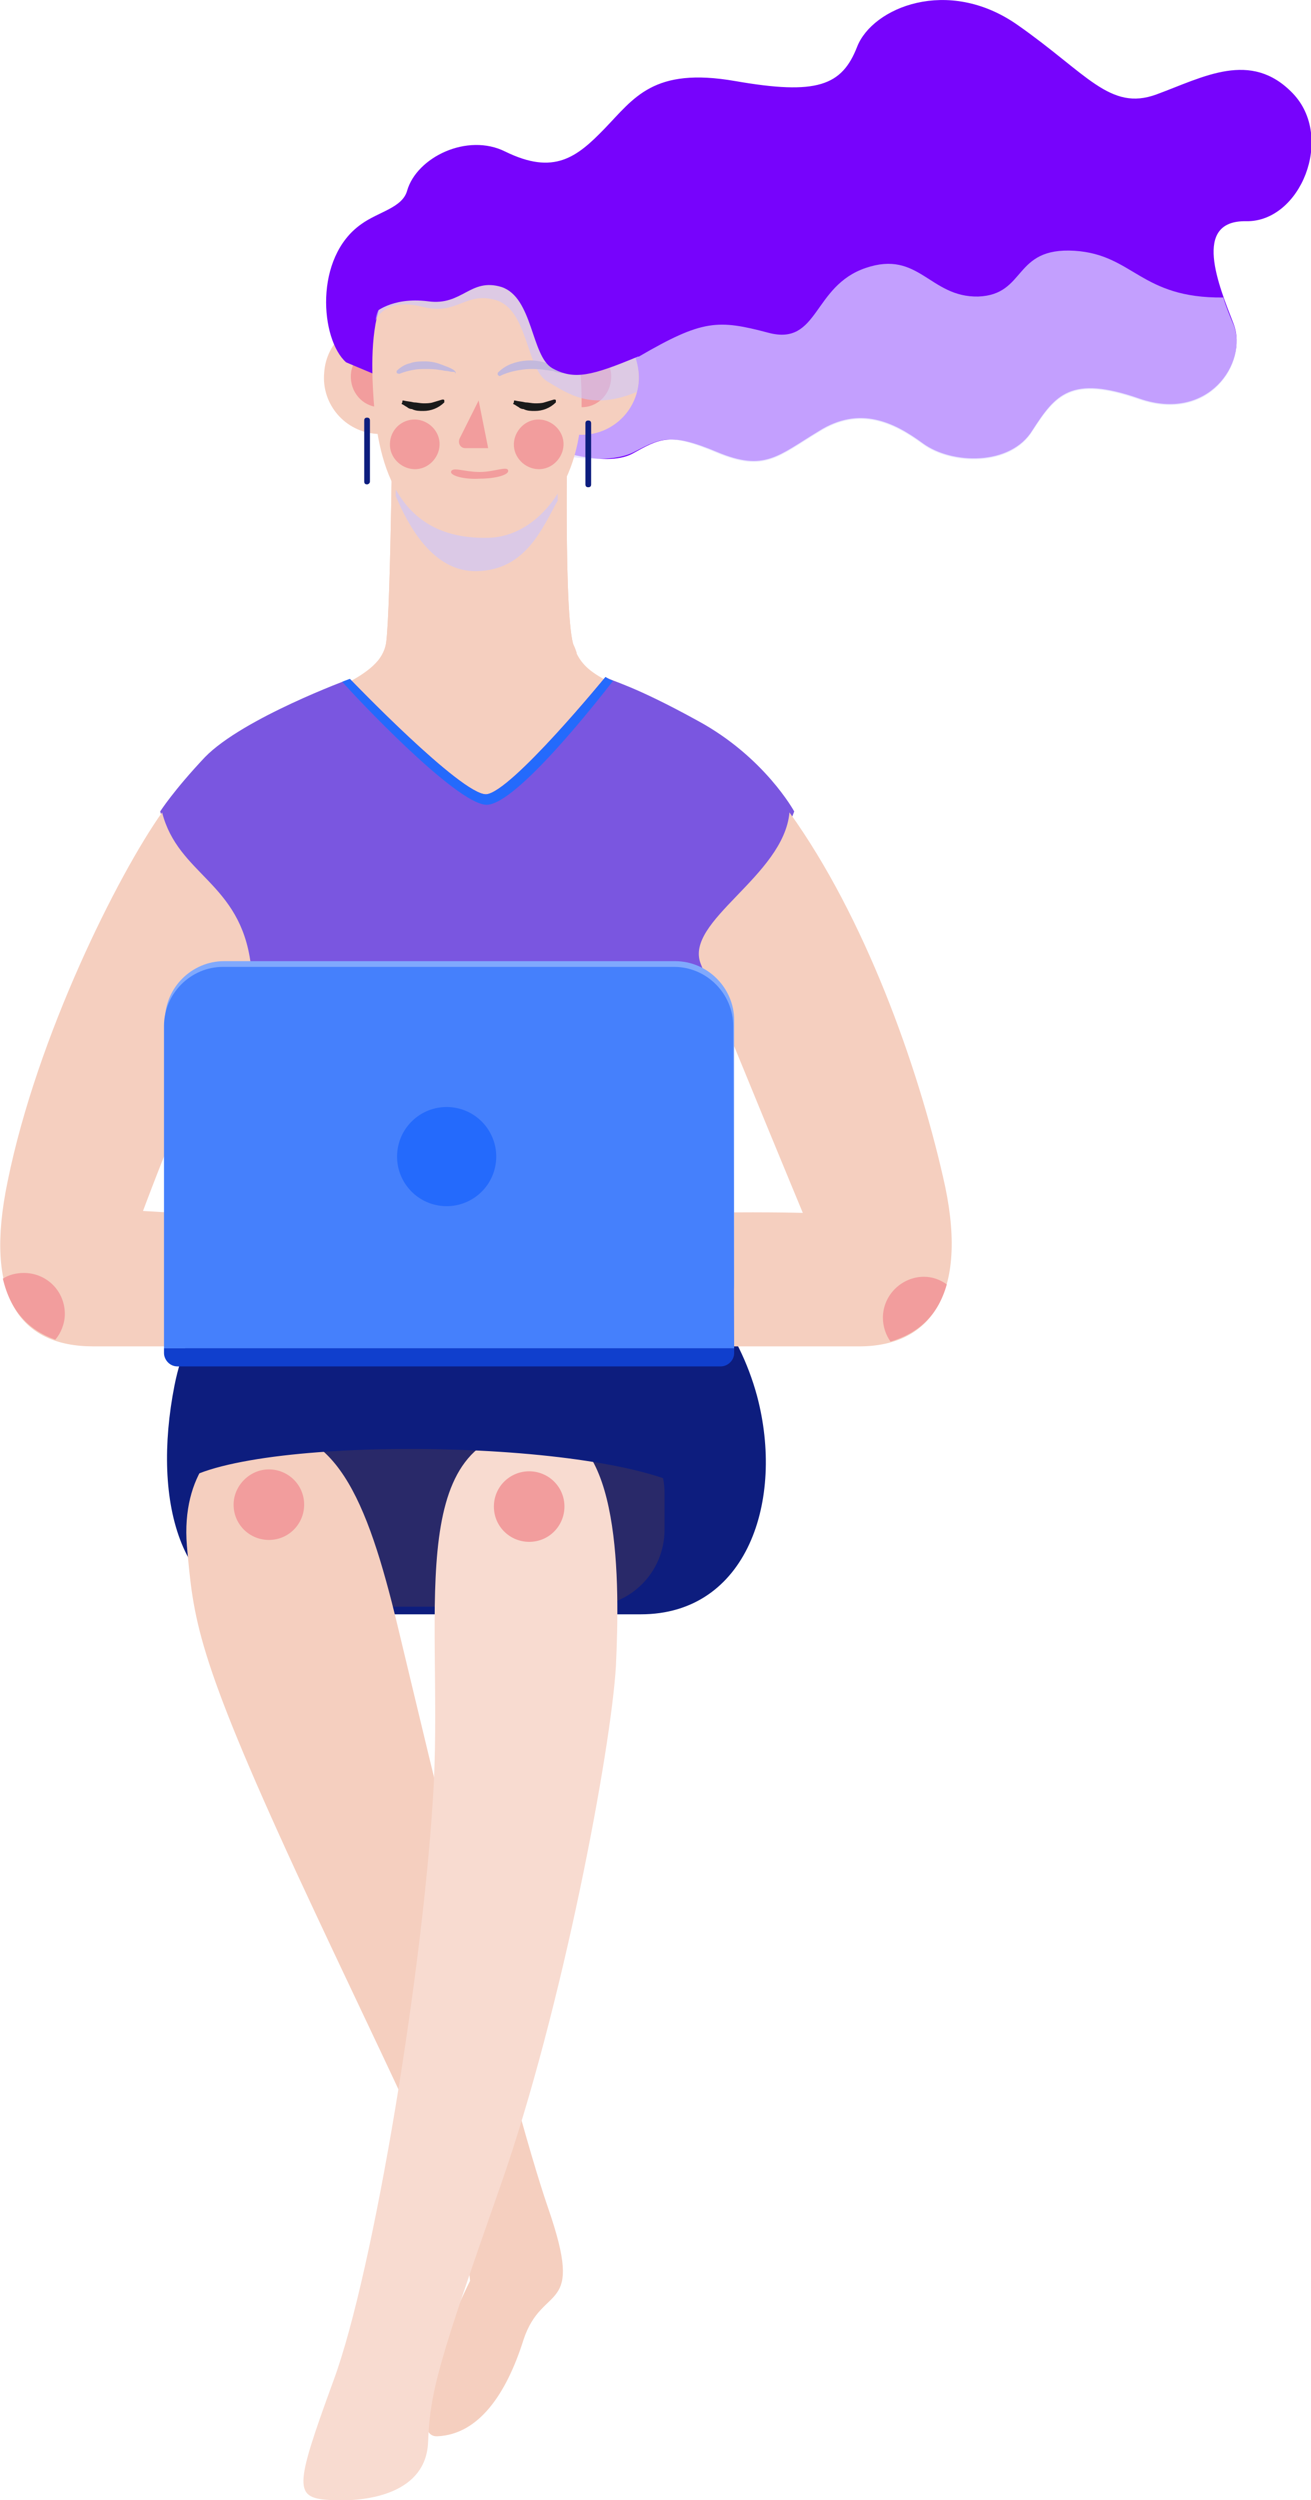 <svg version="1.1" id="Layer_1" xmlns="http://www.w3.org/2000/svg" x="0" y="0" viewBox="0 0 137.5 262.2" style="enable-background:new 0 0 137.5 262.2" xml:space="preserve"><style>.st0{fill:#00e4ff}.st1{fill:#f5cfbf}.st3{fill:#f29d9d}.st4{fill:#7703fc}.st7{fill:#c3b9dd}.st8{fill:#1a1a1a}.st9{fill:#0d1d7e}.st12{fill:#246afc}</style><path class="st0" d="M1341.6-257.2c-2.7 0-4.9-2.2-4.9-4.9s2.2-4.9 4.9-4.9h.4c1-2.9 3.7-4.9 6.9-4.9s5.9 2.1 6.9 4.9h.6c.8 0 1.5.2 2.1.5 1.1-2 3.1-3.3 5.5-3.3 3.5 0 6.3 2.8 6.3 6.3s-2.8 6.3-6.3 6.3h-22.4zM1224.8-237.2c4.9 0 8.8-4 8.8-8.8 0-4.9-4-8.8-8.8-8.8-1.1 0-2.1.2-3 .5-1.5-5.9-6.9-10.2-13.2-10.2-6.1 0-11.3 4-13 9.6-1.4-.9-3.1-1.3-4.9-1.3-5.3 0-9.5 4.3-9.5 9.5 0 5.3 4.3 9.5 9.5 9.5h34.1z"/><path class="st1" d="M60.1 67.5c-1.1-4.2-.5-27.7-.5-27.7l-18.4.7s-.2 23.2-.7 26.9c-.5 3.7-6.8 5.2-14.3 9-1 .5-2.2 1.7-3.2 2.6 1.2 2.7 26 11.7 27.7 14.1 1.9 2.6 20.4-11.1 22.5-17-8.5-4.8-12-4.6-13.1-8.6z"/><path class="st1" d="M60.5 68.5c-.1-.3-.2-.6-.4-1-1.1-4.2-.5-27.7-.5-27.7l-18.4.7s-.2 23.2-.7 26.9c-.1.6-.3 1.1-.7 1.7l20.7-.6z"/><path d="m58.7 39.4-17 .6s-.1 5.4-.2 12c1.3 3.1 3.9 8 8.5 7.9 5.2-.1 6.9-4.6 8.5-7.4-.1-6.7.2-13.1.2-13.1z" style="opacity:.61;fill:#cbc7ff;enable-background:new"/><path class="st1" d="M45.9 40c-.2 3.3-3.1 5.8-6.4 5.5-3.3-.2-5.8-3.1-5.5-6.4.2-3.3 3.1-5.8 6.4-5.5 3.2.2 5.7 3.1 5.5 6.4z"/><path class="st3" d="M43.1 39.8c-.1 1.7-1.6 3-3.4 2.9-1.7-.1-3-1.6-2.9-3.4.1-1.7 1.6-3 3.4-2.9 1.7.2 3 1.7 2.9 3.4z"/><path class="st4" d="M36.3 38c-2.7-2.4-3.4-11 1.6-14.5 1.8-1.3 4.3-1.7 4.8-3.5 1-3.5 6.3-6.1 10.3-4.1 5.1 2.5 7.5.6 10.4-2.4 3.1-3.2 5.1-6.5 13.7-5s11.2.5 12.8-3.6 9.5-7.4 16.8-2.3 9.7 9.1 14.6 7.3c4.9-1.8 9.9-4.7 14.3-.1 4.4 4.6.8 13.5-4.9 13.4s-2.9 6.7-1.3 10.8c1.5 4.1-2.7 10.3-9.9 7.8s-8.8-.4-11.2 3.3c-2.3 3.8-8.5 3.6-11.5 1.4s-6.6-4-10.9-1.3c-4.3 2.6-5.7 4.3-10.7 2.2-5-2.1-6-1.4-8.9.2-2.9 1.5-8.6-.6-8.6-.6l-21.4-9z"/><path d="m50.6 40.7-.4-4.4L67 37.4c6.7-3.9 8.3-3.9 13.6-2.5s4.6-4.9 10.2-6.8c5.6-1.9 6.7 3.1 11.8 3 5.1-.2 3.6-5.2 10.1-4.8 6.2.4 6.9 5 15.6 4.9.3 1 .7 2 1.1 2.9 1.5 4.1-2.7 10.3-9.9 7.8s-8.8-.4-11.2 3.3c-2.3 3.8-8.5 3.6-11.5 1.4s-6.6-4-10.9-1.3c-4.3 2.6-5.7 4.3-10.7 2.2-5-2.1-5.8-1.6-8.7-.1-2.9 1.5-8.4.2-8.4.2l-7.5-6.9z" style="opacity:.71;fill:#e1deff;enable-background:new"/><circle class="st1" cx="61" cy="39.6" r="6"/><path class="st3" d="M57.8 39.8c.1 1.7 1.6 3 3.4 2.9 1.7-.1 3-1.6 2.9-3.4-.1-1.7-1.6-3-3.4-2.9-1.7.2-3 1.7-2.9 3.4z"/><path class="st1" d="M39.2 42.1c.6 8.4 3.5 14.5 12 14.3 5.3-.1 9.9-6 9.8-14.4-.1-8.8-1.9-15.9-11.9-15.9-9.7 0-10.5 7.6-9.9 16z"/><path class="st3" d="M53.9 46.8c.1 1.4 1.4 2.5 2.8 2.4 1.4-.1 2.5-1.4 2.4-2.8s-1.4-2.5-2.8-2.4-2.5 1.4-2.4 2.8zM40.9 46.8c.1 1.4 1.4 2.5 2.8 2.4s2.5-1.4 2.4-2.8-1.4-2.5-2.8-2.4-2.5 1.3-2.4 2.8zM50.2 42l-2 4c-.2.5.1 1 .6 1h2.4l-1-5z"/><path d="M66.8 41.1c-4.8 2-7.2.2-9.4-1.1s-2-7.4-5.3-8.5c-3.3-1-4.1 1.6-7.7.7-4.1-1.1-5 1.4-5 1.4s-.1-3.1 6-5.3c6.1-2.2 13.1-2.2 16.7 1.6 1.2 1.2 1.1 3.1 2.5 4.3 3.3 3.1 2.2 6.9 2.2 6.9z" style="opacity:.58;fill:#cbc7ff;enable-background:new"/><path class="st7" d="M58.8 39.1c-.3 0-.6-.1-.8-.2-.3 0-.6-.1-.8-.1-.5-.1-1.1-.1-1.6-.1s-1.1.1-1.6.2-1.1.3-1.5.5c-.1.1-.2 0-.3-.1v-.2c.5-.5 1-.8 1.6-1s1.2-.3 1.8-.3 1.2.1 1.8.3l.9.3c.3.1.5.3.8.4.1.1.1.2.1.3-.2 0-.3.1-.4 0z"/><path class="st8" d="M54 42c.4.1.7.1 1.1.2.3 0 .7.1 1 .1s.7 0 1-.1.7-.2 1-.3c.1 0 .2 0 .2.1v.2c-.6.6-1.4.9-2.2.9-.4 0-.8 0-1.2-.2-.2 0-.4-.1-.5-.2-.2-.1-.3-.2-.5-.3-.1 0-.1-.1 0-.2 0-.2 0-.2.1-.2zM42.3 42c.4.1.7.1 1.1.2.3 0 .7.1 1 .1s.7 0 1-.1.7-.2 1-.3c.1 0 .2 0 .2.1v.2c-.6.6-1.4.9-2.2.9-.4 0-.8 0-1.2-.2-.2 0-.4-.1-.5-.2-.2-.1-.3-.2-.5-.3-.1 0-.1-.1 0-.2 0-.2 0-.2.1-.2z"/><path class="st7" d="M47.5 39c-.3 0-.5-.1-.7-.1s-.5-.1-.7-.1c-.5-.1-1-.1-1.4-.1-.5 0-.9 0-1.4.1s-.9.2-1.4.4c-.1 0-.2 0-.3-.1v-.2c.4-.4.9-.7 1.4-.8.5-.2 1.1-.2 1.6-.2s1.1.1 1.6.3c.3.1.5.2.8.3.2.1.5.2.7.4.1.1.1.2.1.3-.1-.2-.1-.2-.3-.2z"/><path class="st3" d="M47.3 49.5c0 .4 1.4.8 3 .7 1.7 0 3-.4 3-.8 0-.6-1.4.1-3 .1s-2.9-.6-3 0z"/><path class="st9" d="M38.5 50.8c-.2 0-.3-.1-.3-.3v-6.4c0-.2.1-.3.3-.3.2 0 .3.1.3.3v6.4c0 .2-.2.3-.3.3zM61.7 51.1c-.2 0-.3-.1-.3-.3v-6.4c0-.2.1-.3.3-.3s.3.1.3.3v6.4c0 .2-.1.3-.3.3z"/><path class="st4" d="M66.9 37.4c-4.8 2-6.7 2.5-9 1.2-2.2-1.3-2-7.4-5.3-8.5-3.3-1-4.1 2-7.7 1.5-3.9-.5-5.7 1.3-5.7 1.3s-1.3-5.8 4.8-8 15-.2 18.6 3.6c3.7 3.8 4.3 8.9 4.3 8.9z"/><path class="st9" d="M30 169.3c-11.2 0-14.1-11.8-11.7-24 2.8-14.2 17-21 30.3-21s27 8.1 30.8 22.1c2.9 10.9-1 22.9-12.2 22.9H30z"/><path d="M61.6 168.5H32.9c-4.5 0-8.1-3.7-8.1-8.1v-3.8c0-4.5 3.7-8.1 8.1-8.1h28.7c4.5 0 8.1 3.7 8.1 8.1v3.8c0 4.5-3.6 8.1-8.1 8.1z" style="fill:#292969"/><path d="M36.7 71.2s-11.2 4.1-15.2 8.2c-3.3 3.5-4.7 5.7-4.7 5.7l11.5 37.3H69l14.3-37.3s-3.1-5.7-10.1-9.5c-6.9-3.8-8.9-4.1-9.7-4.6 0 0-9.9 12.1-12.5 12.3-2.6.1-14.3-12.1-14.3-12.1z" style="fill:#7a56e0"/><path class="st12" d="M51 84.4c3.1.1 11.9-11.2 13.3-13-.4-.1-.6-.3-.8-.4 0 0-9.9 12.1-12.5 12.3-2.6.1-14.3-12.1-14.3-12.1s-.3.1-.8.3c1.2 1.4 11.9 12.8 15.1 12.9z"/><path class="st1" d="M17 85.2c1.7 6.6 8.2 7.3 9.3 15.9C20.7 111.5 15 127 15 127s21.8 1.1 30.6 3.8l-.2 10.4H9.8c-7.8 0-11.5-5.3-9-17.3C3.9 108.6 12.4 91.7 17 85.2zM82.8 85.2c-.6 6.7-11.1 11.4-9.3 15.9 4.1 10.2 10.7 26.1 10.7 26.1s-21.6-.6-29.7 2v12h35.6c7.8 0 11.6-5.9 8.8-17.8-2.7-11.8-8.2-27.2-16.1-38.2zM26.3 150.1c8.8-1.3 12.2 7.1 15.4 20.4 3.2 13.3 11.6 48.9 15.8 61.1 3.9 11.3-.6 7.7-2.6 13.8-1.8 5.7-4.7 9.9-9 10.1-3.1.2-.1-9.2 3.4-16.3-.5-6.6-7.4-19.5-18.2-42.8-10.6-23-10.8-26.6-11.5-34.3-.6-7.5 3.5-11.5 6.7-12z"/><path class="st3" d="M24.5 157.8c0 2.1 1.7 3.7 3.7 3.7 2.1 0 3.7-1.7 3.7-3.7 0-2.1-1.7-3.7-3.7-3.7s-3.7 1.7-3.7 3.7zM2.5 133.5c-.8 0-1.6.2-2.2.6.8 3.4 2.7 5.4 5.5 6.4.6-.7 1-1.7 1-2.7 0-2.4-1.9-4.3-4.3-4.3zM99.3 134.7c-.7-.5-1.5-.8-2.4-.8-2.3 0-4.3 1.9-4.3 4.3 0 .9.3 1.8.8 2.5 3-.9 5-2.8 5.9-6z"/><path d="M57 149.8c8.2 0 8 16.3 7.6 24.9-.5 8.7-5.6 36-12.1 54.5s-7.4 21.6-7.6 26.9c-.2 5.3-6.1 6.3-10.1 6.1-4-.2-4-1.1.2-12.6 4.2-11.4 9.5-43.6 10.5-62.6.9-18.9-3.3-37.2 11.5-37.2z" style="fill:#f8dbd0"/><path class="st3" d="M51.8 158c0 2.1 1.7 3.7 3.7 3.7 2.1 0 3.7-1.7 3.7-3.7 0-2.1-1.7-3.7-3.7-3.7s-3.7 1.6-3.7 3.7z"/><path class="st9" d="M18.1 156.4c3.4-5.7 41.6-5.9 53.2-.7l-.7-16.3-49 .9-3.5 16.1z"/><path d="M70.8 140.7H23.5c-3.4 0-6.2-2.8-6.2-6.2V107c0-3.4 2.8-6.2 6.2-6.2h47.3c3.4 0 6.2 2.8 6.2 6.2v27.5c0 3.4-2.8 6.2-6.2 6.2z" style="fill:#80a9fd"/><path d="M77 141.4H17.2v-33.8c0-3.4 2.8-6.2 6.2-6.2h47.3c3.4 0 6.2 2.8 6.2 6.2l.1 33.8z" style="fill:#4580fc"/><path d="M77 141.4H17.2v.5c0 .7.6 1.4 1.4 1.4h57c.7 0 1.4-.6 1.4-1.4v-.5z" style="fill:#103fcd"/><circle transform="rotate(-80.781 46.871 121.33)" class="st12" cx="46.9" cy="121.3" r="5.2"/></svg>